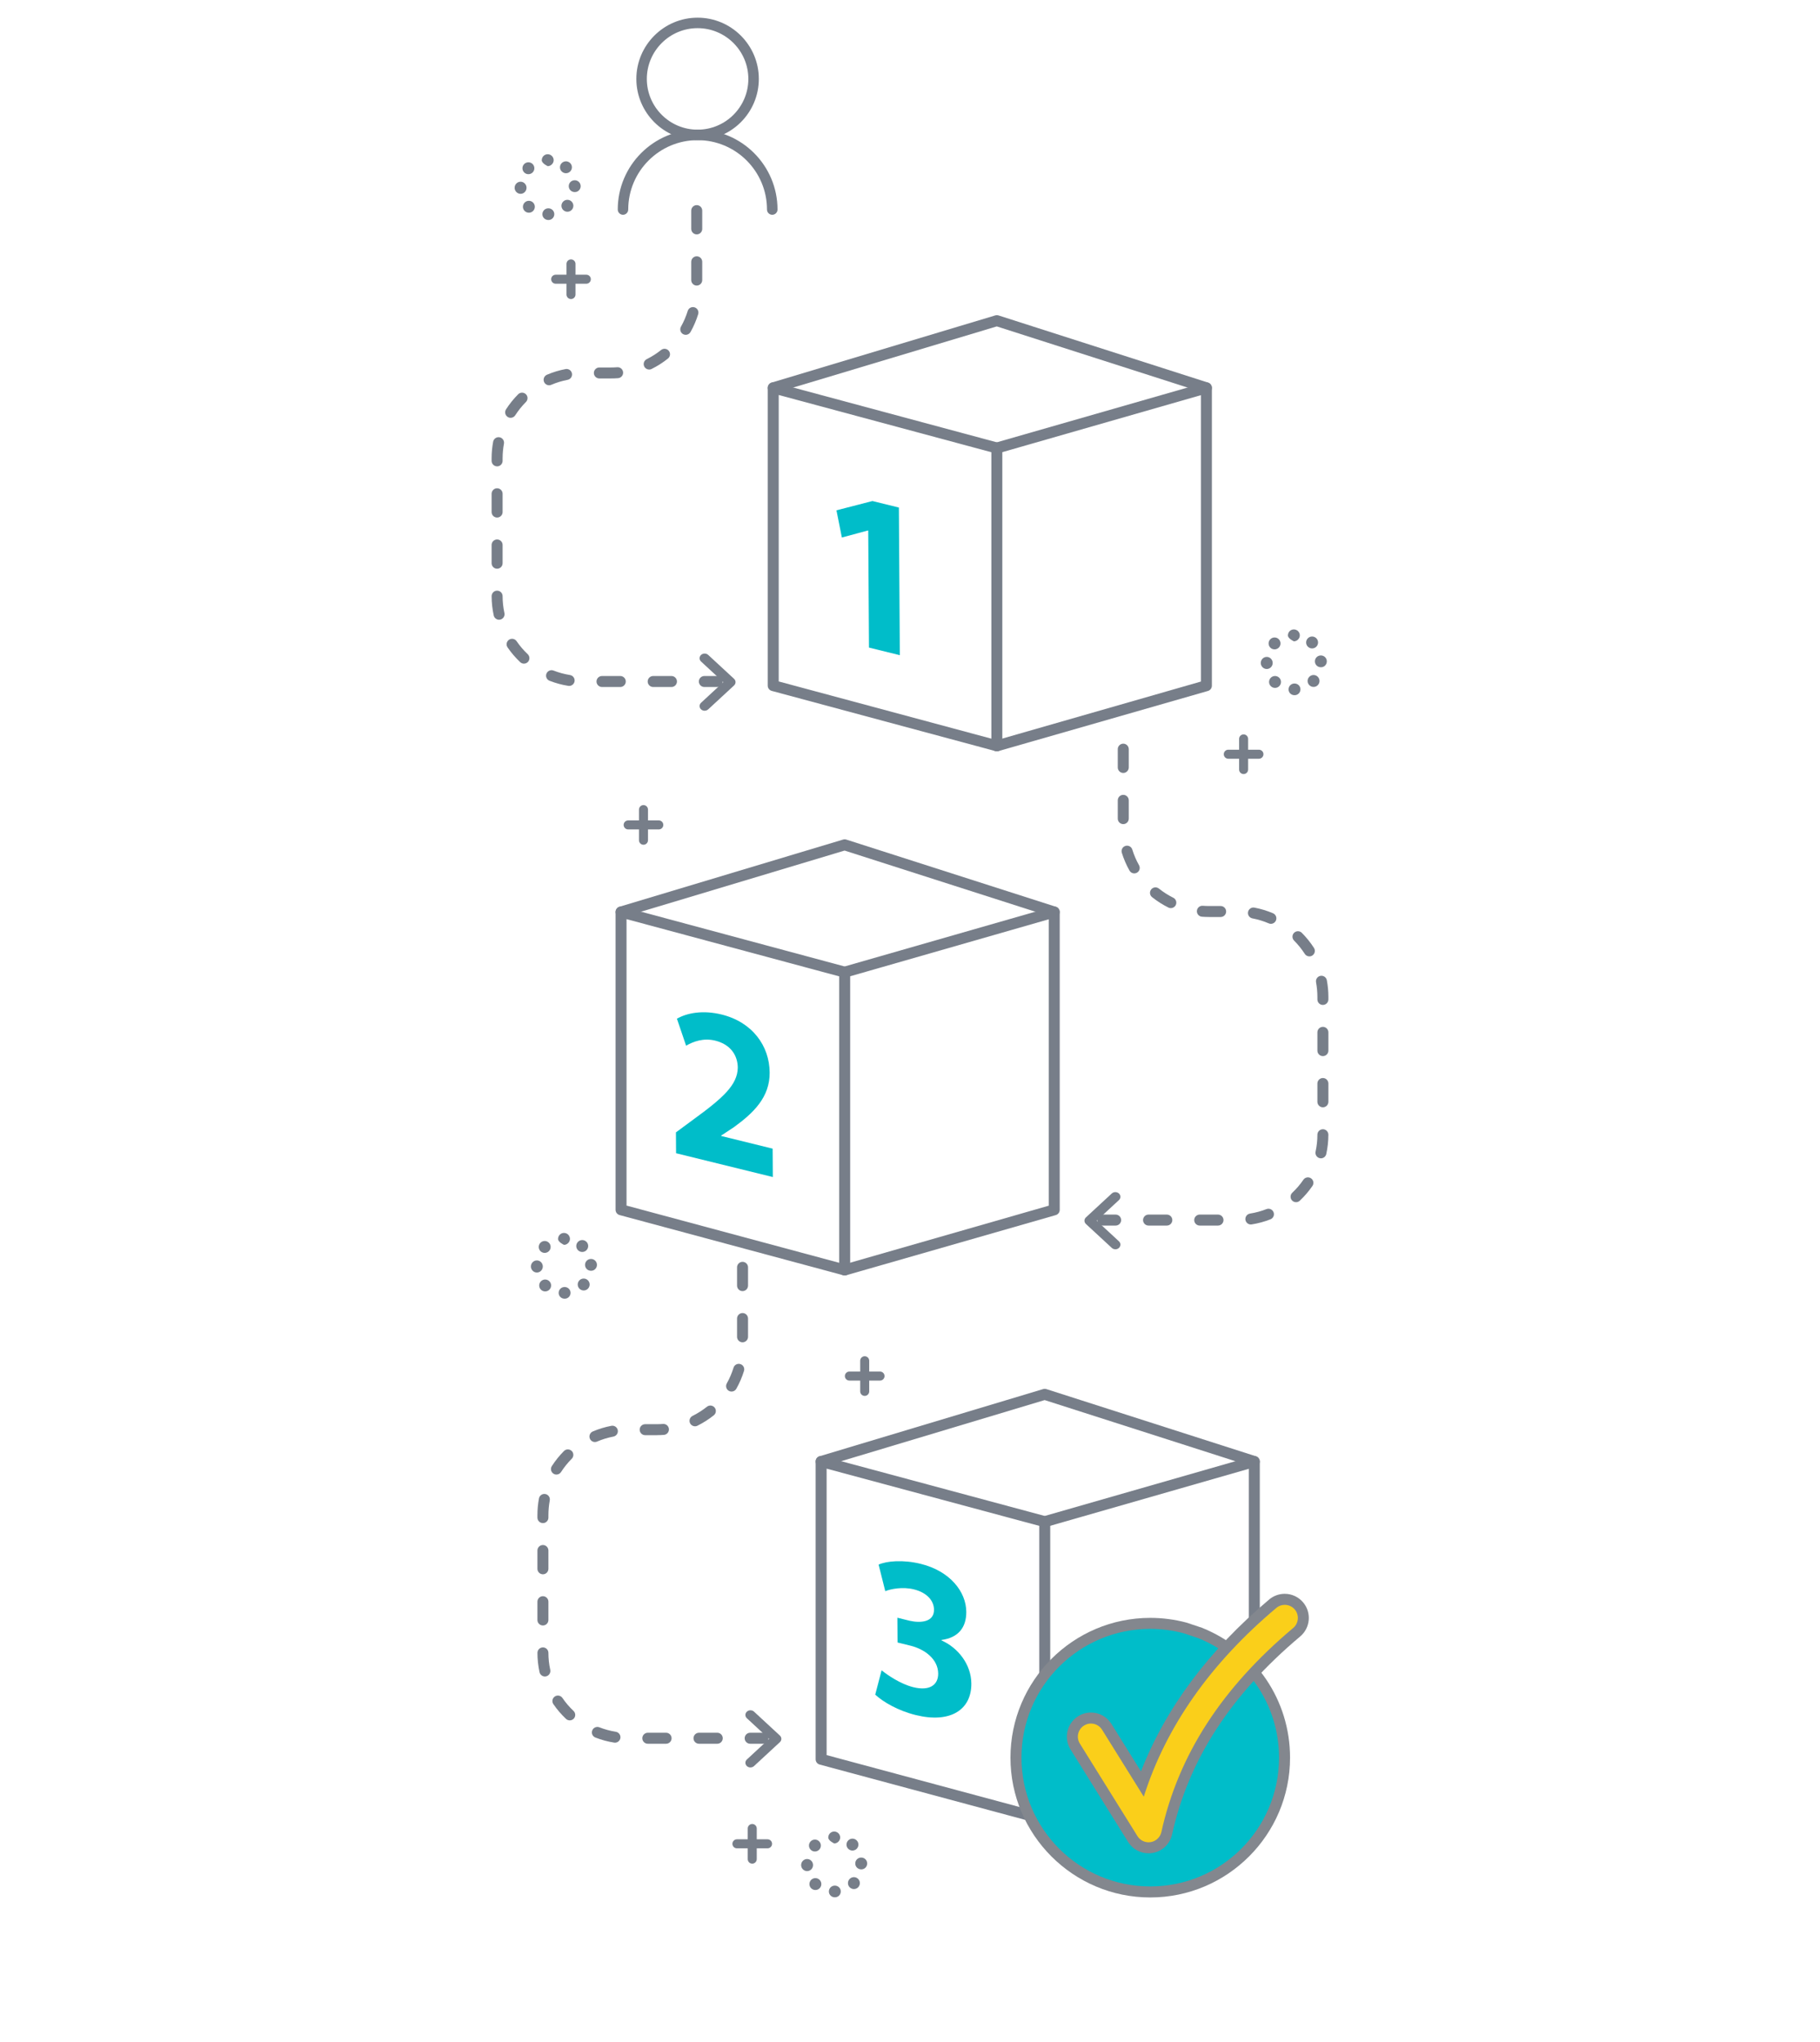 <?xml version="1.0" encoding="UTF-8"?>
<svg id="Layer_1" data-name="Layer 1" xmlns="http://www.w3.org/2000/svg" width="702" height="787.63" viewBox="0 0 702 787.63">
  <defs>
    <style>
      .cls-1 {
        fill: #777e89;
      }

      .cls-2 {
        fill: #00bdc9;
      }

      .cls-3 {
        fill: #facf1a;
      }

      .cls-4 {
        fill: #83878e;
      }
    </style>
  </defs>
  <g>
    <path class="cls-1" d="M385.04,170.76l-86.25-23.21c-.64-.17-1.31-.04-1.84.36-.52.4-.83,1.02-.83,1.68v114.87c0,.96.64,1.79,1.57,2.04l86.25,23.21c.18.05.37.07.55.07.46,0,.91-.15,1.29-.44.52-.4.83-1.02.83-1.68v-114.87c0-.96-.64-1.79-1.57-2.04ZM382.38,284.92l-82.02-22.07v-110.49l82.02,22.07v110.49Z"/>
    <path class="cls-1" d="M466.6,147.91c-.53-.4-1.22-.53-1.86-.34l-80.84,23.21c-1.12.32-1.77,1.49-1.45,2.62.32,1.12,1.49,1.77,2.62,1.45l78.14-22.43v110.47l-79.3,22.77c-1.12.32-1.77,1.49-1.45,2.62.27.93,1.11,1.53,2.03,1.53.19,0,.39-.03.58-.08l80.84-23.21c.91-.26,1.53-1.09,1.53-2.03v-114.87c0-.66-.31-1.29-.84-1.69Z"/>
    <path class="cls-1" d="M465.98,147.58l-80.84-25.91c-.41-.13-.84-.13-1.25-.01l-86.25,25.91c-1.12.34-1.75,1.52-1.42,2.63s1.52,1.75,2.63,1.42l85.62-25.72,80.21,25.71c.21.07.43.1.65.1.89,0,1.73-.57,2.01-1.47.36-1.11-.26-2.3-1.37-2.66Z"/>
  </g>
  <g>
    <path class="cls-1" d="M326.35,372.94l-86.25-23.21c-.64-.17-1.31-.04-1.84.36-.52.4-.83,1.02-.83,1.68v114.87c0,.96.64,1.79,1.57,2.04l86.25,23.21c.18.05.37.07.55.07.46,0,.91-.15,1.29-.44.52-.4.83-1.02.83-1.68v-114.87c0-.96-.64-1.79-1.57-2.04ZM323.68,487.09l-82.02-22.07v-110.49l82.02,22.07v110.49Z"/>
    <path class="cls-1" d="M407.91,350.08c-.53-.4-1.22-.53-1.86-.34l-80.84,23.21c-1.12.32-1.77,1.49-1.45,2.62.32,1.12,1.49,1.77,2.62,1.45l78.14-22.43v110.47l-79.3,22.77c-1.12.32-1.77,1.49-1.45,2.62.27.93,1.11,1.53,2.03,1.53.19,0,.39-.03.58-.08l80.84-23.21c.91-.26,1.53-1.09,1.53-2.03v-114.87c0-.66-.31-1.29-.84-1.69Z"/>
    <path class="cls-1" d="M407.28,349.76l-80.84-25.91c-.41-.13-.84-.13-1.25-.01l-86.25,25.91c-1.12.34-1.75,1.52-1.42,2.63s1.52,1.75,2.63,1.42l85.62-25.72,80.21,25.71c.21.07.43.1.65.1.89,0,1.73-.57,2.01-1.47.36-1.11-.26-2.3-1.37-2.66Z"/>
  </g>
  <g>
    <path class="cls-1" d="M193.86,229.94c0-1.17-.95-2.11-2.12-2.11h0c-1.17,0-2.11.95-2.11,2.12,0,2.51.28,5.01.81,7.44.22.99,1.09,1.66,2.06,1.66.15,0,.3-.02.45-.05,1.14-.25,1.86-1.38,1.62-2.52-.47-2.14-.71-4.34-.71-6.55Z"/>
    <path class="cls-1" d="M199.26,247.32c-.66-.96-1.98-1.21-2.94-.55-.96.66-1.21,1.98-.55,2.94,1.41,2.06,3.05,3.97,4.87,5.69.41.39.93.58,1.45.58.56,0,1.12-.22,1.54-.66.8-.85.76-2.19-.09-2.99-1.6-1.51-3.04-3.19-4.28-5.01Z"/>
    <path class="cls-1" d="M191.74,219.37c1.17,0,2.12-.95,2.12-2.12v-7.05c0-1.17-.95-2.12-2.12-2.12s-2.12.95-2.12,2.12v7.05c0,1.17.95,2.12,2.12,2.12Z"/>
    <path class="cls-1" d="M195.81,160.82c.35.23.75.34,1.14.34.7,0,1.38-.34,1.78-.97,1.19-1.85,2.58-3.57,4.13-5.13.82-.83.82-2.17,0-2.99-.83-.82-2.17-.82-2.99,0-1.76,1.77-3.34,3.73-4.69,5.83-.63.98-.35,2.29.64,2.92Z"/>
    <path class="cls-1" d="M191.74,199.63c1.17,0,2.12-.95,2.12-2.12v-7.05c0-1.17-.95-2.12-2.12-2.12s-2.12.95-2.12,2.12v7.05c0,1.17.95,2.12,2.12,2.12Z"/>
    <path class="cls-1" d="M268.74,110.15c1.17,0,2.12-.95,2.12-2.12v-7.05c0-1.17-.95-2.12-2.12-2.12s-2.12.95-2.12,2.12v7.05c0,1.17.95,2.12,2.12,2.12Z"/>
    <path class="cls-1" d="M268.74,90.41c1.17,0,2.12-.95,2.12-2.12v-7.05c0-1.17-.95-2.12-2.12-2.12s-2.12.95-2.12,2.12v7.05c0,1.17.95,2.12,2.12,2.12Z"/>
    <path class="cls-1" d="M191.74,179.89c1.17,0,2.12-.95,2.12-2.12v-.93c0-1.92.18-3.83.52-5.7.21-1.15-.54-2.25-1.69-2.47-1.15-.21-2.25.54-2.47,1.69-.4,2.12-.6,4.3-.6,6.47v.93c0,1.17.95,2.12,2.12,2.12Z"/>
    <path class="cls-1" d="M212.63,148.43c2.02-.86,4.14-1.51,6.3-1.92,1.15-.22,1.9-1.33,1.68-2.47-.22-1.15-1.32-1.9-2.47-1.68-2.46.47-4.87,1.2-7.17,2.18-1.07.46-1.57,1.7-1.12,2.78.34.8,1.12,1.29,1.95,1.29.28,0,.56-.05.83-.17Z"/>
    <path class="cls-1" d="M267.9,118.55c-1.12-.34-2.3.28-2.64,1.4-.65,2.1-1.52,4.13-2.6,6.05-.57,1.02-.21,2.31.8,2.88.33.19.69.27,1.04.27.74,0,1.46-.39,1.84-1.08,1.23-2.18,2.22-4.49,2.96-6.88.34-1.12-.28-2.3-1.4-2.64Z"/>
    <path class="cls-1" d="M276.63,260.75h-4.95c-1.17,0-2.12.95-2.12,2.12s.95,2.12,2.12,2.12h4.95c1.17,0,2.12-.95,2.12-2.12s-.95-2.12-2.12-2.12Z"/>
    <path class="cls-1" d="M258.99,260.75h-7.05c-1.17,0-2.12.95-2.12,2.12s.95,2.12,2.12,2.12h7.05c1.17,0,2.12-.95,2.12-2.12s-.95-2.12-2.12-2.12Z"/>
    <path class="cls-1" d="M239.25,260.75h-7.05c-1.17,0-2.12.95-2.12,2.12s.95,2.12,2.12,2.12h7.05c1.17,0,2.12-.95,2.12-2.12s-.95-2.12-2.12-2.12Z"/>
    <path class="cls-1" d="M235.74,145.97c.88,0,1.78-.03,2.65-.1,1.16-.09,2.04-1.1,1.95-2.27-.09-1.16-1.1-2.04-2.27-1.95-.77.06-1.56.09-2.34.09h-4.55c-1.17,0-2.12.95-2.12,2.12s.95,2.12,2.12,2.12h4.55Z"/>
    <path class="cls-1" d="M251.33,142.32c2.23-1.11,4.36-2.46,6.31-4.02.91-.73,1.06-2.06.33-2.97-.73-.91-2.06-1.06-2.97-.33-1.72,1.37-3.59,2.56-5.55,3.54-1.05.52-1.47,1.79-.95,2.84.37.74,1.12,1.17,1.9,1.17.32,0,.64-.07.94-.22Z"/>
    <path class="cls-1" d="M219.86,260.37c-2.17-.34-4.31-.92-6.35-1.72-1.09-.42-2.31.11-2.74,1.2-.43,1.09.11,2.31,1.2,2.74,2.33.91,4.76,1.57,7.23,1.96.11.02.22.03.33.03,1.02,0,1.92-.74,2.09-1.78.18-1.15-.6-2.24-1.76-2.42Z"/>
  </g>
  <path class="cls-1" d="M271.79,274.15c-.5,0-1-.18-1.38-.53-.76-.7-.76-1.85,0-2.55l8.59-7.95-8.59-7.95c-.76-.7-.76-1.85,0-2.55.76-.7,2-.7,2.76,0l9.97,9.22c.76.7.76,1.85,0,2.55l-9.97,9.22c-.38.35-.88.53-1.38.53Z"/>
  <g>
    <path class="cls-1" d="M211.53,637.55c0-1.17-.95-2.11-2.12-2.11h0c-1.17,0-2.11.95-2.11,2.12,0,2.51.28,5.01.81,7.44.22.99,1.09,1.66,2.06,1.66.15,0,.3-.02.45-.05,1.14-.25,1.86-1.38,1.62-2.52-.47-2.14-.71-4.34-.71-6.55Z"/>
    <path class="cls-1" d="M216.93,654.93c-.66-.96-1.98-1.21-2.94-.55-.96.66-1.21,1.98-.55,2.94,1.41,2.06,3.05,3.97,4.87,5.69.41.39.93.58,1.45.58.56,0,1.12-.22,1.54-.66.8-.85.76-2.19-.09-2.99-1.6-1.51-3.04-3.19-4.28-5.01Z"/>
    <path class="cls-1" d="M209.41,626.98c1.17,0,2.12-.95,2.12-2.12v-7.05c0-1.17-.95-2.12-2.12-2.12s-2.12.95-2.12,2.12v7.05c0,1.17.95,2.12,2.12,2.12Z"/>
    <path class="cls-1" d="M213.48,568.43c.35.23.75.34,1.14.34.7,0,1.38-.34,1.78-.97,1.19-1.85,2.58-3.57,4.13-5.13.82-.83.82-2.17,0-2.99-.83-.82-2.17-.82-2.99,0-1.76,1.77-3.34,3.73-4.69,5.83-.63.98-.35,2.29.64,2.92Z"/>
    <path class="cls-1" d="M209.41,607.24c1.17,0,2.12-.95,2.12-2.12v-7.05c0-1.17-.95-2.12-2.12-2.12s-2.12.95-2.12,2.12v7.05c0,1.17.95,2.12,2.12,2.12Z"/>
    <path class="cls-1" d="M286.41,517.76c1.17,0,2.12-.95,2.12-2.12v-7.05c0-1.17-.95-2.12-2.12-2.12s-2.12.95-2.12,2.12v7.05c0,1.17.95,2.12,2.12,2.12Z"/>
    <path class="cls-1" d="M286.41,498.01c1.17,0,2.12-.95,2.12-2.12v-7.05c0-1.17-.95-2.12-2.12-2.12s-2.12.95-2.12,2.12v7.05c0,1.17.95,2.12,2.12,2.12Z"/>
    <path class="cls-1" d="M209.41,587.5c1.17,0,2.12-.95,2.12-2.12v-.93c0-1.92.18-3.83.52-5.7.21-1.15-.54-2.25-1.69-2.47-1.15-.21-2.25.54-2.47,1.69-.4,2.12-.6,4.3-.6,6.47v.93c0,1.17.95,2.12,2.12,2.12Z"/>
    <path class="cls-1" d="M230.3,556.04c2.02-.86,4.14-1.51,6.3-1.92,1.15-.22,1.9-1.33,1.68-2.47-.22-1.15-1.32-1.9-2.47-1.68-2.46.47-4.87,1.2-7.17,2.18-1.07.46-1.57,1.7-1.12,2.78.34.8,1.12,1.29,1.95,1.29.28,0,.56-.05.83-.17Z"/>
    <path class="cls-1" d="M285.57,526.16c-1.12-.34-2.3.28-2.64,1.4-.65,2.1-1.52,4.13-2.6,6.05-.57,1.02-.21,2.31.8,2.88.33.19.69.27,1.04.27.74,0,1.46-.39,1.84-1.08,1.23-2.18,2.22-4.49,2.96-6.88.34-1.12-.28-2.3-1.4-2.64Z"/>
    <path class="cls-1" d="M294.3,668.36h-4.95c-1.17,0-2.12.95-2.12,2.12s.95,2.12,2.12,2.12h4.95c1.17,0,2.12-.95,2.12-2.12s-.95-2.12-2.12-2.12Z"/>
    <path class="cls-1" d="M276.66,668.36h-7.05c-1.17,0-2.12.95-2.12,2.12s.95,2.12,2.12,2.12h7.05c1.17,0,2.12-.95,2.12-2.12s-.95-2.12-2.12-2.12Z"/>
    <path class="cls-1" d="M256.92,668.36h-7.05c-1.17,0-2.12.95-2.12,2.12s.95,2.12,2.12,2.12h7.05c1.17,0,2.12-.95,2.12-2.12s-.95-2.12-2.12-2.12Z"/>
    <path class="cls-1" d="M253.41,553.57c.88,0,1.78-.03,2.65-.1,1.16-.09,2.04-1.1,1.95-2.27-.09-1.16-1.1-2.04-2.27-1.95-.77.06-1.56.09-2.34.09h-4.55c-1.17,0-2.12.95-2.12,2.12s.95,2.12,2.12,2.12h4.55Z"/>
    <path class="cls-1" d="M269.01,549.93c2.23-1.11,4.36-2.46,6.31-4.02.91-.73,1.06-2.06.33-2.97-.73-.91-2.06-1.06-2.97-.33-1.72,1.37-3.59,2.56-5.55,3.54-1.05.52-1.47,1.79-.95,2.84.37.74,1.12,1.17,1.9,1.17.32,0,.64-.07.94-.22Z"/>
    <path class="cls-1" d="M237.53,667.98c-2.17-.34-4.31-.92-6.35-1.72-1.09-.42-2.31.11-2.74,1.2-.43,1.09.11,2.31,1.2,2.74,2.33.91,4.76,1.57,7.23,1.96.11.02.22.03.33.03,1.02,0,1.92-.74,2.09-1.78.18-1.15-.6-2.24-1.76-2.42Z"/>
  </g>
  <path class="cls-1" d="M289.46,681.75c-.5,0-1-.18-1.38-.53-.76-.7-.76-1.85,0-2.55l8.59-7.95-8.59-7.95c-.76-.7-.76-1.85,0-2.55.76-.7,2-.7,2.76,0l9.97,9.22c.76.7.76,1.85,0,2.55l-9.97,9.22c-.38.35-.88.53-1.38.53Z"/>
  <g>
    <path class="cls-1" d="M269.07,54.06c-13.03,0-23.62-10.6-23.62-23.62s10.6-23.62,23.62-23.62,23.62,10.6,23.62,23.62-10.6,23.62-23.62,23.62ZM269.07,10.86c-10.79,0-19.58,8.78-19.58,19.58s8.78,19.58,19.58,19.58,19.58-8.78,19.58-19.58-8.78-19.58-19.58-19.58Z"/>
    <path class="cls-1" d="M297.86,82.84c-1.12,0-2.02-.91-2.02-2.02,0-14.76-12.01-26.76-26.76-26.76s-26.76,12.01-26.76,26.76c0,1.12-.91,2.02-2.02,2.02s-2.02-.91-2.02-2.02c0-16.99,13.82-30.81,30.81-30.81s30.81,13.82,30.81,30.81c0,1.12-.91,2.02-2.02,2.02Z"/>
  </g>
  <g>
    <path class="cls-1" d="M508.14,437.68c0-1.17.95-2.11,2.12-2.11h0c1.17,0,2.11.95,2.11,2.12,0,2.51-.28,5.01-.81,7.44-.22.99-1.09,1.66-2.06,1.66-.15,0-.3-.02-.45-.05-1.14-.25-1.86-1.38-1.62-2.52.47-2.14.71-4.34.71-6.55Z"/>
    <path class="cls-1" d="M502.74,455.05c.66-.96,1.98-1.21,2.94-.55.96.66,1.21,1.98.55,2.94-1.41,2.06-3.05,3.97-4.87,5.69-.41.39-.93.58-1.45.58-.56,0-1.12-.22-1.54-.66-.8-.85-.76-2.19.09-2.99,1.6-1.51,3.04-3.19,4.28-5.01Z"/>
    <path class="cls-1" d="M510.26,427.11c-1.17,0-2.12-.95-2.12-2.12v-7.05c0-1.17.95-2.12,2.12-2.12s2.12.95,2.12,2.12v7.05c0,1.17-.95,2.12-2.12,2.12Z"/>
    <path class="cls-1" d="M506.19,368.56c-.35.23-.75.34-1.14.34-.7,0-1.38-.34-1.78-.97-1.19-1.85-2.58-3.57-4.13-5.13-.82-.83-.82-2.17,0-2.99.83-.82,2.17-.82,2.99,0,1.76,1.77,3.34,3.73,4.69,5.83.63.98.35,2.29-.64,2.92Z"/>
    <path class="cls-1" d="M510.26,407.37c-1.17,0-2.12-.95-2.12-2.12v-7.05c0-1.17.95-2.12,2.12-2.12s2.12.95,2.12,2.12v7.05c0,1.17-.95,2.12-2.12,2.12Z"/>
    <path class="cls-1" d="M433.26,317.88c-1.17,0-2.12-.95-2.12-2.12v-7.05c0-1.17.95-2.12,2.12-2.12s2.12.95,2.12,2.12v7.05c0,1.17-.95,2.12-2.12,2.12Z"/>
    <path class="cls-1" d="M433.26,298.14c-1.17,0-2.12-.95-2.12-2.12v-7.05c0-1.17.95-2.12,2.12-2.12s2.12.95,2.12,2.12v7.05c0,1.17-.95,2.12-2.12,2.12Z"/>
    <path class="cls-1" d="M510.26,387.63c-1.17,0-2.12-.95-2.12-2.12v-.93c0-1.92-.18-3.83-.52-5.7-.21-1.15.54-2.25,1.69-2.47,1.15-.21,2.25.54,2.47,1.69.4,2.12.6,4.3.6,6.47v.93c0,1.17-.95,2.12-2.12,2.12Z"/>
    <path class="cls-1" d="M489.37,356.16c-2.02-.86-4.14-1.51-6.3-1.92-1.15-.22-1.9-1.33-1.68-2.47.22-1.15,1.32-1.9,2.47-1.68,2.46.47,4.87,1.2,7.17,2.18,1.07.46,1.57,1.7,1.12,2.78-.34.8-1.12,1.29-1.95,1.29-.28,0-.56-.05-.83-.17Z"/>
    <path class="cls-1" d="M434.1,326.29c1.12-.34,2.3.28,2.64,1.4.65,2.1,1.52,4.13,2.6,6.05.57,1.02.21,2.31-.8,2.88-.33.19-.69.27-1.04.27-.74,0-1.46-.39-1.84-1.08-1.23-2.18-2.22-4.49-2.96-6.88-.34-1.12.28-2.3,1.4-2.64Z"/>
    <path class="cls-1" d="M425.37,468.49h4.95c1.17,0,2.12.95,2.12,2.12,0,1.17-.95,2.12-2.12,2.12h-4.95c-1.17,0-2.12-.95-2.12-2.12,0-1.17.95-2.12,2.12-2.12Z"/>
    <path class="cls-1" d="M443.01,468.49h7.05c1.17,0,2.12.95,2.12,2.12,0,1.17-.95,2.12-2.12,2.12h-7.05c-1.17,0-2.12-.95-2.12-2.12,0-1.17.95-2.12,2.12-2.12Z"/>
    <path class="cls-1" d="M462.75,468.49h7.05c1.17,0,2.12.95,2.12,2.12,0,1.17-.95,2.12-2.12,2.12h-7.05c-1.17,0-2.12-.95-2.12-2.12,0-1.17.95-2.12,2.12-2.12Z"/>
    <path class="cls-1" d="M466.26,353.7c-.88,0-1.78-.03-2.65-.1-1.16-.09-2.04-1.1-1.95-2.27.09-1.16,1.1-2.04,2.27-1.95.77.06,1.56.09,2.34.09h4.55c1.17,0,2.12.95,2.12,2.12,0,1.17-.95,2.12-2.12,2.12h-4.55Z"/>
    <path class="cls-1" d="M450.67,350.06c-2.23-1.11-4.36-2.46-6.31-4.02-.91-.73-1.06-2.06-.33-2.97.73-.91,2.06-1.06,2.97-.33,1.72,1.37,3.59,2.56,5.55,3.54,1.05.52,1.47,1.79.95,2.84-.37.74-1.12,1.17-1.9,1.17-.32,0-.64-.07-.94-.22Z"/>
    <path class="cls-1" d="M482.14,468.1c2.17-.34,4.31-.92,6.35-1.72,1.09-.42,2.31.11,2.74,1.2.43,1.09-.11,2.31-1.2,2.74-2.33.91-4.76,1.57-7.23,1.96-.11.02-.22.03-.33.03-1.02,0-1.92-.74-2.09-1.78-.18-1.15.6-2.24,1.76-2.42Z"/>
  </g>
  <path class="cls-1" d="M430.21,481.88c.5,0,1-.18,1.38-.53.76-.7.76-1.85,0-2.55l-8.59-7.95,8.59-7.95c.76-.7.76-1.85,0-2.55-.76-.7-2-.7-2.76,0l-9.97,9.22c-.76.7-.76,1.85,0,2.55l9.97,9.22c.38.35.88.53,1.38.53Z"/>
  <path class="cls-2" d="M334.88,204.67l-.16-.04-10,2.7-2.09-10.49,13.88-3.58,10.2,2.51.37,56.95-11.9-2.93-.29-45.12Z"/>
  <path class="cls-2" d="M260.77,444.84l-.05-8.06,6.76-4.99c11.42-8.3,16.97-13.32,17.09-19.94-.03-4.64-2.64-8.96-8.71-10.46-4.53-1.12-8.48.36-11.22,1.96l-3.54-10.41c3.95-2.27,10.08-3.38,17.2-1.63,11.9,2.93,18.5,12.08,18.57,22.42.06,9.55-6.28,15.6-13.85,21.09l-4.83,3.18v.18s19.83,4.88,19.83,4.88l.07,10.95-37.31-9.18Z"/>
  <g>
    <path class="cls-1" d="M403.52,584.89l-86.25-23.21c-.64-.17-1.31-.04-1.84.36-.52.4-.83,1.02-.83,1.68v114.87c0,.96.64,1.79,1.57,2.04l86.25,23.21c.18.05.37.07.55.07.46,0,.91-.15,1.29-.44.52-.4.83-1.02.83-1.68v-114.87c0-.96-.64-1.79-1.57-2.04ZM400.86,699.05l-82.02-22.07v-110.49l82.02,22.07v110.49Z"/>
    <path class="cls-1" d="M485.08,562.04c-.53-.4-1.22-.53-1.86-.34l-80.84,23.21c-1.12.32-1.77,1.49-1.45,2.62.32,1.12,1.49,1.77,2.62,1.45l78.14-22.43v110.47l-79.3,22.77c-1.12.32-1.77,1.49-1.45,2.62.27.93,1.11,1.53,2.03,1.53.19,0,.39-.03.58-.08l80.84-23.21c.91-.26,1.53-1.09,1.53-2.03v-114.87c0-.66-.31-1.29-.84-1.69Z"/>
    <path class="cls-1" d="M484.45,561.72l-80.84-25.91c-.41-.13-.84-.13-1.25-.01l-86.25,25.91c-1.12.34-1.75,1.52-1.42,2.63s1.52,1.75,2.63,1.42l85.62-25.72,80.21,25.71c.21.07.43.1.65.1.89,0,1.73-.57,2.01-1.47.36-1.11-.26-2.3-1.37-2.66Z"/>
  </g>
  <path class="cls-2" d="M340.05,644.28c2.19,1.76,7.23,5.28,12.24,6.51,6.39,1.57,9.61-.96,9.58-5.25-.04-5.61-5.23-9.42-10.66-10.76l-5.02-1.24-.06-9.55,4.78,1.18c4.13.93,9.38.56,9.35-4.26-.02-3.42-2.63-6.6-7.81-7.87-4.29-1.06-8.81-.16-10.99.71l-2.57-10.25c3.14-1.41,9.44-1.96,16.24-.29,11.25,2.77,17.52,10.7,17.58,18.5.04,6.05-3.09,10-9.55,10.86v.18c6.32,2.78,11.46,9.21,11.5,16.65.07,10.08-8.06,15.42-21.42,12.14-6.8-1.67-12.56-5.02-15.65-7.88l2.45-9.37Z"/>
  <g>
    <path class="cls-4" d="M443.67,731.89c-29.73,0-53.92-24.19-53.92-53.92s24.19-53.92,53.92-53.92c4.72,0,9.4.61,13.91,1.81l6.12,2.04c20.69,8.39,33.89,28.01,33.89,50.07,0,29.73-24.19,53.92-53.92,53.92Z"/>
    <path class="cls-2" d="M462.35,631.93l-5.86-1.96c-4.09-1.09-8.39-1.67-12.82-1.67-27.43,0-49.67,22.24-49.67,49.67s22.24,49.67,49.67,49.67,49.67-22.24,49.67-49.67c0-20.82-12.81-38.65-30.99-46.03Z"/>
  </g>
  <g>
    <path class="cls-4" d="M443.02,714.86c-3.23,0-6.19-1.64-7.9-4.38l-22.22-35.7c-2.71-4.35-1.37-10.1,2.98-12.81,1.48-.92,3.18-1.41,4.91-1.41,3.24,0,6.19,1.64,7.9,4.38l11.4,18.32c9.51-24.41,26.12-46.68,49.46-66.31,1.67-1.41,3.8-2.18,5.98-2.18,2.75,0,5.35,1.21,7.12,3.32,3.3,3.92,2.79,9.8-1.13,13.11-26.88,22.6-43.05,47.58-49.43,76.37-.82,3.71-3.77,6.52-7.51,7.16-.54.09-1.06.13-1.57.13Z"/>
    <path class="cls-3" d="M443.02,710.61c-1.72,0-3.35-.88-4.29-2.38l-22.22-35.69c-1.47-2.37-.75-5.48,1.62-6.96,2.37-1.48,5.48-.75,6.96,1.62l16.08,25.82c8.54-26.98,25.7-51.43,51.13-72.81,2.13-1.79,5.32-1.52,7.12.61,1.8,2.13,1.52,5.32-.61,7.12-27.62,23.23-44.26,48.98-50.85,78.71-.44,2-2.06,3.54-4.08,3.89-.28.05-.57.07-.85.07Z"/>
  </g>
  <path class="cls-1" d="M485.59,289.18h-4.17v-4.17c0-.96-.78-1.74-1.74-1.74s-1.74.78-1.74,1.74v4.17h-4.17c-.96,0-1.74.78-1.74,1.74s.78,1.74,1.74,1.74h4.17v4.17c0,.96.78,1.74,1.74,1.74s1.74-.78,1.74-1.74v-4.17h4.17c.96,0,1.74-.78,1.74-1.74s-.78-1.74-1.74-1.74Z"/>
  <path class="cls-1" d="M254.11,316.45h-4.17v-4.17c0-.96-.78-1.74-1.74-1.74s-1.74.78-1.74,1.74v4.17h-4.17c-.96,0-1.74.78-1.74,1.74s.78,1.74,1.74,1.74h4.17v4.17c0,.96.78,1.74,1.74,1.74s1.74-.78,1.74-1.74v-4.17h4.17c.96,0,1.74-.78,1.74-1.74s-.78-1.74-1.74-1.74Z"/>
  <path class="cls-1" d="M226.15,105.96h-4.17v-4.17c0-.96-.78-1.74-1.74-1.74s-1.74.78-1.74,1.74v4.17h-4.17c-.96,0-1.74.78-1.74,1.74s.78,1.74,1.74,1.74h4.17v4.17c0,.96.78,1.74,1.74,1.74s1.74-.78,1.74-1.74v-4.17h4.17c.96,0,1.74-.78,1.74-1.74s-.78-1.74-1.74-1.74Z"/>
  <path class="cls-1" d="M497.01,265.97c-.03-1.27.97-2.3,2.24-2.33h0c1.27-.03,2.32.94,2.35,2.2h0c.03,1.27-.97,2.31-2.24,2.31h-.06c-1.24,0-2.26-.94-2.29-2.19ZM490.2,264.7c-.91-.88-.94-2.33-.06-3.25h0c.88-.91,2.33-.94,3.25-.06h0c.91.88.94,2.33.06,3.25h0c-.45.47-1.05.7-1.65.7h0c-.57,0-1.15-.21-1.59-.64ZM505.08,264.34c-.92-.87-.97-2.32-.1-3.25h0c.87-.92,2.32-.97,3.25-.1h0c.92.87.97,2.32.1,3.25h0c-.45.48-1.06.72-1.67.72h0c-.57,0-1.13-.21-1.57-.62ZM486.3,255.73c-.01-1.27,1-2.33,2.27-2.35h0c1.27-.02,2.31,1.04,2.32,2.31h0c.02,1.27-1,2.36-2.27,2.36h-.03c-1.26,0-2.28-1.06-2.3-2.32ZM507.18,255.18h0c-.05-1.27.94-2.32,2.21-2.36h0c1.27-.05,2.33.92,2.38,2.19h0c.05,1.27-.94,2.36-2.21,2.36h-.09c-1.23,0-2.25-.94-2.29-2.18ZM490,249.82c-.9-.89-.91-2.35-.02-3.25h0c.89-.9,2.35-.91,3.25-.02h0c.9.89.91,2.35.02,3.25h0c-.45.45-1.04.68-1.64.68h0c-.58,0-1.17-.22-1.61-.66ZM504.54,249.51c-.94-.86-1-2.31-.14-3.25h0c.86-.93,2.31-1,3.25-.14h0c.94.86,1,2.31.14,3.25h0c-.45.49-1.07.74-1.69.74h0c-.56,0-1.11-.2-1.55-.6ZM496.77,245.08c0-1.27,1.01-2.3,2.28-2.3h0c1.27,0,2.31,1.03,2.31,2.3h0c0,1.27-1.13,2.3-2.28,2.3h0s-2.32-1.03-2.32-2.3Z"/>
  <path class="cls-1" d="M209.21,82.68c-.03-1.27.97-2.3,2.24-2.33h0c1.27-.03,2.32.94,2.35,2.2h0c.03,1.27-.97,2.31-2.24,2.31h-.06c-1.24,0-2.26-.94-2.29-2.19ZM202.4,81.41c-.91-.88-.94-2.33-.06-3.25h0c.88-.91,2.33-.94,3.25-.06h0c.91.88.94,2.33.06,3.25h0c-.45.47-1.05.7-1.65.7h0c-.57,0-1.15-.21-1.59-.64ZM217.28,81.05c-.92-.87-.97-2.32-.1-3.25h0c.87-.92,2.32-.97,3.25-.1h0c.92.87.97,2.32.1,3.25h0c-.45.48-1.06.72-1.67.72h0c-.57,0-1.13-.21-1.57-.62ZM198.5,72.44c-.01-1.27,1-2.33,2.27-2.35h0c1.27-.02,2.31,1.04,2.32,2.31h0c.02,1.27-1,2.36-2.27,2.36h-.03c-1.26,0-2.28-1.06-2.3-2.32ZM219.38,71.89h0c-.05-1.27.94-2.32,2.21-2.36h0c1.27-.05,2.33.92,2.38,2.19h0c.05,1.27-.94,2.36-2.21,2.36h-.09c-1.23,0-2.25-.94-2.29-2.18ZM202.2,66.53c-.9-.89-.91-2.35-.02-3.25h0c.89-.9,2.35-.91,3.25-.02h0c.9.89.91,2.35.02,3.25h0c-.45.45-1.04.68-1.64.68h0c-.58,0-1.17-.22-1.61-.66ZM216.74,66.22c-.94-.86-1-2.31-.14-3.25h0c.86-.93,2.31-1,3.25-.14h0c.94.86,1,2.31.14,3.25h0c-.45.49-1.07.74-1.69.74h0c-.56,0-1.11-.2-1.55-.6ZM208.97,61.79c0-1.27,1.01-2.3,2.28-2.3h0c1.27,0,2.31,1.03,2.31,2.3h0c0,1.27-1.13,2.3-2.28,2.3h0s-2.32-1.03-2.32-2.3Z"/>
  <path class="cls-1" d="M339.44,529.04h-4.17v-4.17c0-.96-.78-1.74-1.74-1.74s-1.74.78-1.74,1.74v4.17h-4.17c-.96,0-1.74.78-1.74,1.74s.78,1.74,1.74,1.74h4.17v4.17c0,.96.78,1.74,1.74,1.74s1.74-.78,1.74-1.74v-4.17h4.17c.96,0,1.74-.78,1.74-1.74s-.78-1.74-1.74-1.74Z"/>
  <path class="cls-1" d="M296.06,709.46h-4.17v-4.17c0-.96-.78-1.74-1.74-1.74s-1.74.78-1.74,1.74v4.17h-4.17c-.96,0-1.74.78-1.74,1.74s.78,1.74,1.74,1.74h4.17v4.17c0,.96.78,1.74,1.74,1.74s1.74-.78,1.74-1.74v-4.17h4.17c.96,0,1.74-.78,1.74-1.74s-.78-1.74-1.74-1.74Z"/>
  <path class="cls-1" d="M215.48,498.76c-.03-1.27.97-2.3,2.24-2.33h0c1.27-.03,2.32.94,2.35,2.2h0c.03,1.27-.97,2.31-2.24,2.31h-.06c-1.24,0-2.26-.94-2.29-2.19ZM208.68,497.49c-.91-.88-.94-2.33-.06-3.25h0c.88-.91,2.33-.94,3.25-.06h0c.91.88.94,2.33.06,3.25h0c-.45.47-1.05.7-1.65.7h0c-.57,0-1.15-.21-1.59-.64ZM223.56,497.14c-.92-.87-.97-2.32-.1-3.25h0c.87-.92,2.32-.97,3.25-.1h0c.92.87.97,2.32.1,3.25h0c-.45.48-1.06.72-1.67.72h0c-.57,0-1.13-.21-1.57-.62ZM204.78,488.52c-.01-1.27,1-2.33,2.27-2.35h0c1.27-.02,2.31,1.04,2.32,2.31h0c.02,1.27-1,2.36-2.27,2.36h-.03c-1.26,0-2.28-1.06-2.3-2.32ZM225.66,487.97h0c-.05-1.27.94-2.32,2.21-2.36h0c1.27-.05,2.33.92,2.38,2.19h0c.05,1.27-.94,2.36-2.21,2.36h-.09c-1.23,0-2.25-.94-2.29-2.18ZM208.48,482.61c-.9-.89-.91-2.35-.02-3.25h0c.89-.9,2.35-.91,3.25-.02h0c.9.89.91,2.35.02,3.25h0c-.45.45-1.04.68-1.64.68h0c-.58,0-1.17-.22-1.61-.66ZM223.02,482.31c-.94-.86-1-2.31-.14-3.25h0c.86-.93,2.31-1,3.25-.14h0c.94.86,1,2.31.14,3.25h0c-.45.49-1.07.74-1.69.74h0c-.56,0-1.11-.2-1.55-.6ZM215.25,477.87c0-1.27,1.01-2.3,2.28-2.3h0c1.27,0,2.31,1.03,2.31,2.3h0c0,1.27-1.13,2.3-2.28,2.3h0s-2.32-1.03-2.32-2.3Z"/>
  <path class="cls-1" d="M319.71,729.65c-.03-1.27.97-2.3,2.24-2.33h0c1.27-.03,2.32.94,2.35,2.2h0c.03,1.27-.97,2.31-2.24,2.31h-.06c-1.24,0-2.26-.94-2.29-2.19ZM312.91,728.38c-.91-.88-.94-2.33-.06-3.25h0c.88-.91,2.33-.94,3.25-.06h0c.91.88.94,2.33.06,3.25h0c-.45.47-1.05.7-1.65.7h0c-.57,0-1.15-.21-1.59-.64ZM327.79,728.03c-.92-.87-.97-2.32-.1-3.25h0c.87-.92,2.32-.97,3.25-.1h0c.92.87.97,2.32.1,3.25h0c-.45.48-1.06.72-1.67.72h0c-.57,0-1.13-.21-1.57-.62ZM309.01,719.41c-.01-1.27,1-2.33,2.27-2.35h0c1.27-.02,2.31,1.04,2.32,2.31h0c.02,1.27-1,2.36-2.27,2.36h-.03c-1.26,0-2.28-1.06-2.3-2.32ZM329.89,718.86h0c-.05-1.27.94-2.32,2.21-2.36h0c1.27-.05,2.33.92,2.38,2.19h0c.05,1.27-.94,2.36-2.21,2.36h-.09c-1.23,0-2.25-.94-2.29-2.18ZM312.71,713.5c-.9-.89-.91-2.35-.02-3.25h0c.89-.9,2.35-.91,3.25-.02h0c.9.89.91,2.35.02,3.25h0c-.45.45-1.04.68-1.64.68h0c-.58,0-1.17-.22-1.61-.66ZM327.25,713.2c-.94-.86-1-2.31-.14-3.25h0c.86-.93,2.31-1,3.25-.14h0c.94.86,1,2.31.14,3.25h0c-.45.49-1.07.74-1.69.74h0c-.56,0-1.11-.2-1.55-.6ZM319.48,708.76c0-1.27,1.01-2.3,2.28-2.3h0c1.27,0,2.31,1.03,2.31,2.3h0c0,1.27-1.13,2.3-2.28,2.3h0s-2.32-1.03-2.32-2.3Z"/>
</svg>